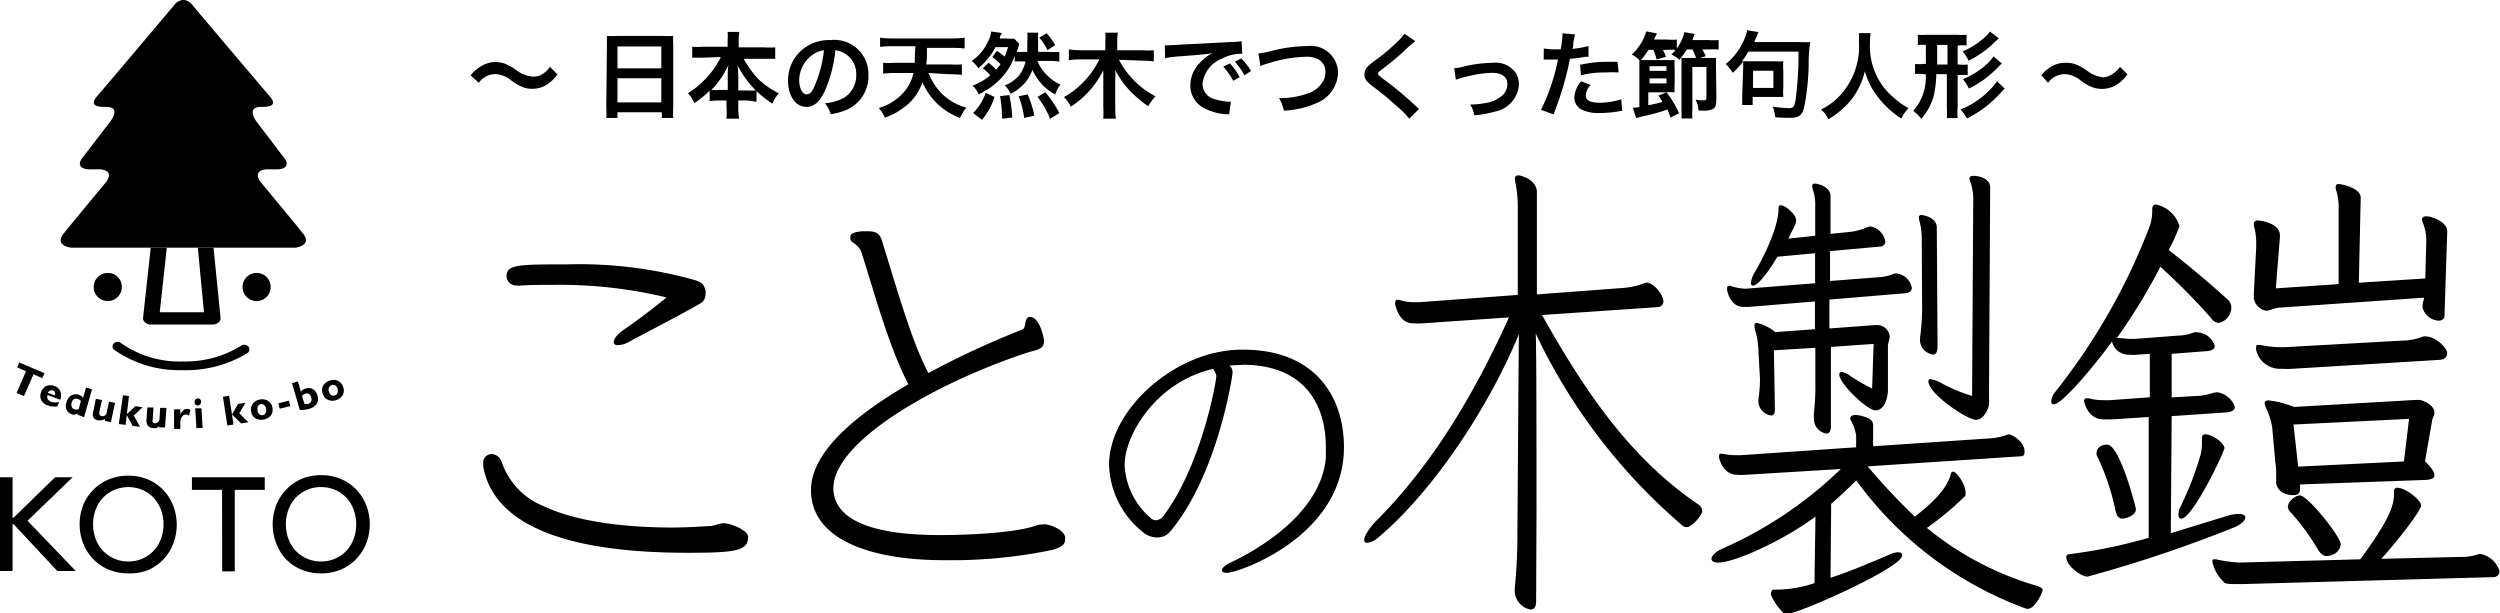 <svg xmlns="http://www.w3.org/2000/svg" viewBox="0 0 199.04 48.84"><g id="レイヤー_2" data-name="レイヤー 2"><g id="レイヤー_1-2" data-name="レイヤー 1"><path d="M0,38H1v3.22h.08L4.38,38h1.4L2.19,41.46l3.84,4H4.56L1.09,41.74H1v3.72H0Z"/><path d="M10.21,45.65a4,4,0,0,1-1.56-.3,3.62,3.62,0,0,1-1.22-.83,3.73,3.73,0,0,1-.8-1.24,4.23,4.23,0,0,1,0-3.08A3.73,3.73,0,0,1,7.43,39a3.62,3.62,0,0,1,1.22-.83,4.23,4.23,0,0,1,3.13,0,3.71,3.71,0,0,1,2,2.07,4.23,4.23,0,0,1,0,3.08,3.71,3.71,0,0,1-2,2.07A4,4,0,0,1,10.21,45.65Zm0-.95a2.7,2.7,0,0,0,1.16-.24,2.67,2.67,0,0,0,.88-.63,2.89,2.89,0,0,0,.57-.94,3.41,3.41,0,0,0,0-2.3,2.89,2.89,0,0,0-.57-.94,2.67,2.67,0,0,0-.88-.63,2.9,2.9,0,0,0-2.31,0,2.67,2.67,0,0,0-.88.63,2.73,2.73,0,0,0-.57.94,3.41,3.41,0,0,0,0,2.3,2.73,2.73,0,0,0,.57.94,2.74,2.74,0,0,0,2,.87Z"/><path d="M17.68,39h-2.4V38h5.8V39H18.69v6.49h-1Z"/><path d="M25.56,45.65a3.94,3.94,0,0,1-1.56-.3,3.66,3.66,0,0,1-1.23-.83A3.71,3.71,0,0,1,22,43.28a4.23,4.23,0,0,1,0-3.08A3.71,3.71,0,0,1,22.77,39,3.66,3.66,0,0,1,24,38.13a3.94,3.94,0,0,1,1.56-.3,4,4,0,0,1,1.57.3,3.72,3.72,0,0,1,1.22.83,3.89,3.89,0,0,1,.8,1.24,4.23,4.23,0,0,1,0,3.08,3.89,3.89,0,0,1-.8,1.24,3.72,3.72,0,0,1-1.22.83A4,4,0,0,1,25.56,45.65Zm0-.95a2.74,2.74,0,0,0,1.16-.24,2.78,2.78,0,0,0,.88-.63,2.86,2.86,0,0,0,.56-.94,3.41,3.41,0,0,0,0-2.3,2.86,2.86,0,0,0-.56-.94,2.78,2.78,0,0,0-.88-.63,2.74,2.74,0,0,0-1.16-.24,2.66,2.66,0,0,0-1.15.24,2.71,2.71,0,0,0-.89.63,2.86,2.86,0,0,0-.56.94,3.41,3.41,0,0,0,0,2.3,2.86,2.86,0,0,0,.56.94,2.71,2.71,0,0,0,.89.63A2.66,2.66,0,0,0,25.56,44.7Z"/><path d="M1.32,31.29l.75-1.73-.7-.31.17-.39,2,.85-.17.4-.7-.31-.76,1.73Z"/><path d="M4.55,32.36a1.16,1.16,0,0,1-.37,0,1.23,1.23,0,0,1-.37-.08.89.89,0,0,1-.53-.42.83.83,0,0,1,0-.66.8.8,0,0,1,.41-.47.88.88,0,0,1,.64,0,.73.73,0,0,1,.47.42.94.94,0,0,1,0,.68v0l-1-.38h0a.33.33,0,0,0,0,.32.48.48,0,0,0,.29.22.94.94,0,0,0,.3.05,1,1,0,0,0,.33-.05ZM3.8,31.28l.57.2a.36.36,0,0,0,0-.25A.29.29,0,0,0,4,31.09.42.42,0,0,0,3.8,31.28Z"/><path d="M6.19,32.9A1.05,1.05,0,0,1,6,33a1.05,1.05,0,0,1-.24,0,.73.73,0,0,1-.46-.37.82.82,0,0,1,0-.62.88.88,0,0,1,.36-.52.73.73,0,0,1,.58-.07,1,1,0,0,1,.21.1.61.61,0,0,1,.16.16l.24-.82.48.13-.64,2.23L6.15,33Zm.07-.32.18-.64a.57.57,0,0,0-.11-.11.27.27,0,0,0-.12-.06.41.41,0,0,0-.31,0,.49.49,0,0,0-.19.28.46.46,0,0,0,0,.33A.32.32,0,0,0,6,32.6l.14,0Z"/><path d="M8.35,33.34a.54.54,0,0,1-.27.12.76.76,0,0,1-.3,0,.51.51,0,0,1-.35-.24.61.61,0,0,1,0-.47l.2-1,.49.1-.2.91a.52.52,0,0,0,0,.25.22.22,0,0,0,.15.11.34.34,0,0,0,.2,0,.55.55,0,0,0,.2-.15l.21-1,.48.11-.33,1.53-.48-.1Z"/><path d="M9.46,33.76l.33-2.29.48.06L10,33.83Zm1.1.15L10.07,33l.7-.66.59.08-.71.66.5.9Z"/><path d="M12.7,33.91a.63.63,0,0,1-.25.16.68.68,0,0,1-.29,0,.5.5,0,0,1-.39-.18.69.69,0,0,1-.11-.45l.07-1,.49,0-.06.92a.45.45,0,0,0,0,.25.2.2,0,0,0,.16.09.49.49,0,0,0,.2-.05.59.59,0,0,0,.17-.18l.06-1,.5,0-.11,1.56-.49,0Z"/><path d="M13.86,34.15V32.59h.5V33a1.1,1.1,0,0,1,.24-.34.43.43,0,0,1,.25-.11l.15,0,.16.09-.12.45a.41.41,0,0,0-.14-.08.31.31,0,0,0-.13,0,.33.33,0,0,0-.25.13.83.83,0,0,0-.16.34v.67Z"/><path d="M15.49,32a.28.28,0,0,1,.07-.19.31.31,0,0,1,.18-.09.25.25,0,0,1,.19.07A.23.23,0,0,1,16,32a.21.21,0,0,1-.06.19.23.23,0,0,1-.19.09.27.27,0,0,1-.19-.06A.31.31,0,0,1,15.49,32Zm.15,2.08-.1-1.57.5,0,.09,1.57Z"/><path d="M18.1,33.88l-.35-2.29.49-.08.35,2.29Zm1.1-.17L18.47,33l.48-.84.59-.09-.49.84.73.71Z"/><path d="M20,32.78a.74.74,0,0,1,.12-.62.84.84,0,0,1,.56-.35.87.87,0,0,1,.66.11.75.75,0,0,1,.35.53.79.79,0,0,1-.12.62,1,1,0,0,1-1.23.24A.76.76,0,0,1,20,32.78Zm.49-.1a.54.54,0,0,0,.16.3.34.34,0,0,0,.28.07.3.3,0,0,0,.22-.17.56.56,0,0,0-.12-.63.31.31,0,0,0-.28-.07.32.32,0,0,0-.22.17A.51.51,0,0,0,20.52,32.68Z"/><path d="M22.27,32.54l-.11-.43L23,31.9l.11.43Z"/><path d="M23.87,32.64l-.62-2.14.47-.13.24.82a.64.64,0,0,1,.39-.26.69.69,0,0,1,.58.06.88.88,0,0,1,.35.52.74.74,0,0,1-.07.64,1,1,0,0,1-.6.4,1.86,1.86,0,0,1-.34.07A2.55,2.55,0,0,1,23.87,32.64Zm.37-.48.15,0,.14,0a.39.39,0,0,0,.24-.19.41.41,0,0,0,0-.33.42.42,0,0,0-.19-.28.31.31,0,0,0-.3,0,.31.31,0,0,0-.13.06.52.52,0,0,0-.1.11Z"/><path d="M25.71,31.37a.77.77,0,0,1,0-.63.88.88,0,0,1,.51-.43.84.84,0,0,1,.66,0,.77.77,0,0,1,.43.47.8.8,0,0,1,0,.63.88.88,0,0,1-.51.43.86.86,0,0,1-.67,0A.73.73,0,0,1,25.71,31.37Zm.48-.17a.47.47,0,0,0,.2.27.3.3,0,0,0,.28,0,.29.29,0,0,0,.2-.2.54.54,0,0,0,0-.33.48.48,0,0,0-.2-.27.33.33,0,0,0-.29,0,.34.34,0,0,0-.19.2A.45.45,0,0,0,26.19,31.2Z"/><path d="M9.7,22.84a1.12,1.12,0,1,1-1.12-1.11A1.11,1.11,0,0,1,9.7,22.84Z"/><path d="M21.55,22.84a1.12,1.12,0,1,1-1.12-1.11A1.11,1.11,0,0,1,21.55,22.84Z"/><path d="M14.53,29.47a9,9,0,0,1-5.45-1.63.34.34,0,0,1,0-.52.43.43,0,0,1,.56,0,8.13,8.13,0,0,0,4.93,1.46,8.44,8.44,0,0,0,4.64-1.26.44.44,0,0,1,.57.08.36.36,0,0,1-.09.52A9.41,9.41,0,0,1,14.53,29.47Z"/><path d="M12,19.72l-.61,5.59a.45.45,0,0,0,.17.37.73.73,0,0,0,.46.16h4.91a.73.73,0,0,0,.46-.16.43.43,0,0,0,.17-.37L17,19.72m-.76,5.14H12.72l.56-5.14h2.47Z"/><path d="M17,19.72h6.52s1.38-.17.6-1.13c-.57-.73-3.33-4.05-3.33-4.05s-.81-.92.4-1.06h.91s1.32,0,.4-1.07L20.4,9.65s-.85-1.16.41-1.14,1-.47.6-.92S15.34.43,15.34.43A1,1,0,0,0,14.67,0h-.14a1,1,0,0,0-.67.42S8.13,7.21,7.79,7.59s-.71.95.61.92.4,1.14.4,1.14L6.68,12.41c-.91,1.07.4,1.07.4,1.07H8c1.22.14.41,1.06.41,1.06s-2.76,3.32-3.34,4.05c-.78,1,.61,1.13.61,1.13H12m1.27,0h2.47"/><path d="M57.62,41.66c.56,0,1.94.56,1.94,1.08,0,1.12-1,1.27-4.77,1.27-5.59,0-15.24-.67-16.32-6.9,0-.07,0-.14,0-.22a.68.68,0,0,1,.67-.74.89.89,0,0,1,.79.59,5.77,5.77,0,0,0,3.31,3.54C46.11,41.66,50.36,42,53.52,42c1.2,0,2.24-.08,3-.12.38,0,.71-.22,1.09-.22ZM41.19,22.73a.78.78,0,0,1-.86-.74c0-.94,1-.94,4.77-.94a34,34,0,0,1,10.29,1.27c.52.19.67.34.78.82a.68.68,0,0,1,0,.26.82.82,0,0,1-.45.78c-.41.27-4,2.17-5.59,3a1.83,1.83,0,0,1-.93.3c-.22,0-.34-.07-.34-.26s.23-.56.75-.93c1.19-.82,2.46-1.79,3.46-2.61a36.42,36.42,0,0,0-9.13-1c-.89,0-1.78,0-2.72.07Z"/><path d="M83.16,41.74c.37,0,1.52.4,1.64,1,0,.07,0,.15,0,.22,0,.41-.3.6-1,.82a39.88,39.88,0,0,1-8.65.82c-5.77,0-10.43-1.6-10.58-5.4v-.19c0-3.13,3.8-6.11,7.75-8.42-1.6-3.09-2.72-7.34-3.76-10.58a1.7,1.7,0,0,0-.6-.67c-.26-.15-.26-.26-.26-.52s.52-.41,1.16-.41,1.11,0,1.34.7c1,3.17,2.38,8.16,3.72,10.59a68.75,68.75,0,0,1,7.49-3.47c.3-.11.12-.89.53-1H82c.78,0,1.12,1.68,1.12,1.94a.71.71,0,0,1-.12.41c-.22.3-.78.34-1.41.56-7.45,2.5-15.24,7.08-15.24,10.73v.15c.11,1.71,1.71,3.58,8.49,3.58,2.43,0,6.26-.19,7.83-.82Z"/><path d="M98.83,29.06a9,9,0,0,0-.94.05.68.68,0,0,1,.24.55c0,.32-1.21,8.17-4.94,12.63a1.31,1.31,0,0,1-1.08.5A1.72,1.72,0,0,1,91,42.37,7.09,7.09,0,0,1,88.3,37c0-4.38,5.23-9.08,10.43-9.16H99c5.59,0,8,3.62,8,7.77,0,7.12-8.43,10-9.32,10-.26,0-.4-.08-.4-.21s.21-.4.69-.61c2.94-1.39,7.25-4.3,7.59-8.35,0-.29,0-.55,0-.84,0-3.33-1.65-6.56-6.64-6.56Zm-9.29,8a5.91,5.91,0,0,0,2.07,4.18.62.62,0,0,0,.45.18.84.84,0,0,0,.58-.36c2.91-3.86,4.15-10.32,4.2-11.14a1.55,1.55,0,0,0-.26-.55C92,30.42,89.54,34.68,89.54,37Z"/><path d="M122.3,47.86c0,.47-.17.67-.44.67a1.53,1.53,0,0,1-1.26-1.41c0-.08,0-.19,0-.27.15-1.56.21-2.93.21-4.33,0,0,.09-13.66.12-15.92-2.43,5.93-6.91,12.56-11.1,16.11l-.14.12a1.71,1.71,0,0,1-.82.39c-.18,0-.26-.08-.26-.27s.29-.78.93-1.45c3.69-3.7,7.17-8.66,10.6-16.23l-6.85.47a6.76,6.76,0,0,1-.82,0c-.18,0-1,0-1.38-1.44a.66.66,0,0,1,0-.24c0-.11.06-.19.15-.19s.09,0,.15,0a3.58,3.58,0,0,0,1.23.19H113l7.84-.58V16.5a9.67,9.67,0,0,0-.23-2.15v-.12c0-.19.11-.27.29-.27s1.46.35,1.46,1.33v8.15l6.79-.51a5.78,5.78,0,0,0,1.67-.35.7.7,0,0,1,.26-.08c.59,0,1.35,1,1.35,1.45a.46.46,0,0,1-.41.5l-9.25.63c3.63,6.48,7.23,11.55,12.47,15.1a.67.67,0,0,1,.29.51c0,.27-.79,1.28-1.26,1.28a.51.51,0,0,1-.35-.15,45.92,45.92,0,0,1-11.65-15.26c.06,1.41.06,8.78.06,14.48Z"/><path d="M148.7,37.13a49,49,0,0,0,3.75,4c1.31-1,2.54-2.18,2.84-3.31.05-.2.11-.27.2-.27.29,0,1,1,1,1.67v.08c0,.12,0,.2-.08.23a23.4,23.4,0,0,1-3,2.5,24.62,24.62,0,0,0,8.75,4.61c.35.11.47.23.47.35s-.59,1.48-1.17,1.48c0,0-.09,0-.12,0a29,29,0,0,1-13.55-10.22c-.67.66-1.34,1.29-2,1.87L145.74,46c1.47-.47,3-1.13,4.66-1.83a1.6,1.6,0,0,1,.73-.2c.2,0,.32.08.32.24,0,1-8.34,4.68-9.19,4.68a.45.45,0,0,1-.26-.08,4.56,4.56,0,0,1-1-1.44s0-.08,0-.16.09-.27.21-.27h.47a9.93,9.93,0,0,0,2.78-.51l.08-5.3c-2.51,1.87-6.4,3.66-7.75,3.66-.35,0-.53-.11-.53-.31s.3-.55.91-.82a32.15,32.15,0,0,0,9.39-6.32L139,37.8a4.8,4.8,0,0,1-.7,0c-.7,0-1.2-.51-1.43-1.33a.54.54,0,0,1,0-.19c0-.12.05-.16.17-.16h.09a5,5,0,0,0,1.08.12h.41l9.16-.63v-.93a3.73,3.73,0,0,0-.38-1.14.35.35,0,0,1-.09-.23c0-.16.15-.27.41-.27a2.26,2.26,0,0,1,.62.11c.55.16.79.35.79.71l0,1.67,9.16-.62a5.08,5.08,0,0,0,1.55-.31.3.3,0,0,1,.18,0c.14,0,1.17.54,1.17,1.36,0,.2-.09.36-.21.36Zm.47-9.75-3.4.24,0,6.28c0,.39-.11.62-.35.62a1.17,1.17,0,0,1-1-1.17,3.15,3.15,0,0,1,0-.51,18.5,18.5,0,0,0,.11-2.46V27.69l-3.3.2.08,4.68c0,.35-.08.51-.29.51A1.16,1.16,0,0,1,140,32c0-.07,0-.15,0-.23a11,11,0,0,0,.12-1.44v-.24L140,28a6.27,6.27,0,0,0-.24-1.63,1.69,1.69,0,0,1-.08-.47c0-.12.05-.2.17-.2a3.66,3.66,0,0,1,1.49.74l3.16-.23V24l-5.2.43c-.21,0-.39,0-.53,0s-.94,0-1.26-1.29a.56.56,0,0,1,0-.2c0-.15.06-.19.18-.19h.05a4.12,4.12,0,0,0,1.15.23h.17l5.45-.43V20.16l-3,.28c-.88,1.48-1.61,2.3-1.93,2.3q-.18,0-.18-.24a2.1,2.1,0,0,1,.35-.89c.36-.63,1.85-3.32,1.85-5,0-.19.06-.27.17-.27.35,0,1.23.7,1.23,1.21a.9.9,0,0,1-.06.31L142.38,19l2.14-.23V16.34a3.39,3.39,0,0,0-.18-1.21,1.51,1.51,0,0,1-.06-.31.18.18,0,0,1,.21-.2c.26,0,1.25.24,1.25,1v3l1.58-.16a4.55,4.55,0,0,0,1.29-.35,1,1,0,0,1,.32-.08,1.47,1.47,0,0,1,1.17,1.18.4.4,0,0,1-.4.42l-4,.36,0,2.38,4.13-.32a3.93,3.93,0,0,0,1-.27.57.57,0,0,1,.24,0,1.39,1.39,0,0,1,1.14,1.13c0,.24-.18.39-.44.43l-6.12.51v2.3l3.66-.27h.21a1,1,0,0,1,.93.9c0,.27-.14.5-.14.82v2.53c0,.31,0,.63,0,.94s-.15,1.6-1,1.6c-.64,0-2.87-2.11-2.87-2.85a.18.18,0,0,1,.21-.2,1.64,1.64,0,0,1,.67.32,17.66,17.66,0,0,0,1.73,1ZM153,18.84a5.52,5.52,0,0,0-.17-1.21,1.58,1.58,0,0,1-.06-.32.18.18,0,0,1,.2-.19c.18,0,1.23.19,1.23,1l.06,9.49c0,.38-.12.62-.35.62a1.2,1.2,0,0,1-1.05-1.13,4.44,4.44,0,0,1,.05-.55,18.33,18.33,0,0,0,.12-2.46Zm4.1-2.74a4.32,4.32,0,0,0-.29-1.79.18.18,0,0,1,0-.12c0-.15.14-.19.32-.19s1.32.08,1.32.93l-.09,15.69c0,.47,0,.86,0,1.17a1.72,1.72,0,0,1-.41,1.29.87.87,0,0,1-.62.35c-.7,0-3.8-2.07-3.8-3.08,0-.12.06-.16.17-.16a2.65,2.65,0,0,1,1,.39,12.86,12.86,0,0,0,2.31.94Z"/><path d="M177.36,41.06a2.71,2.71,0,0,1,.85-.14c.38,0,.56.11.56.29s-.3.56-1,.82a106.23,106.23,0,0,1-11.58,3.88c-.45,0-1.68-.82-1.68-1.57,0-.15.11-.22.26-.22a41.86,41.86,0,0,0,6.3-1.3l0-9.62-2.9.19c-.3,0-.52,0-.71,0-1.19,0-1.53-1.31-1.53-1.49a.18.18,0,0,1,.19-.19s.11,0,.15,0a4.71,4.71,0,0,0,1.23.15H168l3.16-.23,0-3.46-1,.07a3.72,3.72,0,0,1-.63,0,1.35,1.35,0,0,1-1.38-1.05c-1.49,2.05-4,5-4.62,5-.15,0-.22-.07-.22-.26a1.42,1.42,0,0,1,.33-.74,49.64,49.64,0,0,0,7.49-13.12,3.72,3.72,0,0,0,.22-1.41c0-.26.12-.38.3-.38A2.47,2.47,0,0,1,173.52,18a12.69,12.69,0,0,1-.86,1.9c1.57,1.23,3,2.42,4.66,3.91a.86.86,0,0,1,.33.67,1.28,1.28,0,0,1-1,1.23.82.82,0,0,1-.63-.41A52,52,0,0,0,172,21.24a47,47,0,0,1-3.46,5.67c.37,0,.74.07,1.08.07h.37l3.43-.26a3.54,3.54,0,0,0,1.27-.26.57.57,0,0,1,.26,0,1.52,1.52,0,0,1,1.38,1.08c0,.22-.19.37-.56.41l-2.87.22,0,3.47,1.9-.11a4.61,4.61,0,0,0,1.34-.23,1.59,1.59,0,0,1,.38-.07,1.78,1.78,0,0,1,1.41,1.15c0,.27-.22.41-.63.45l-4.4.3-.07,9.32Zm-10.44-4.84c0-.07,0-.15,0-.22s.11-.6.85-.6c1,0,2.28,5,2.28,5.11,0,.29-.15.48-.6.67a1.44,1.44,0,0,1-.45.11c-.37,0-.44-.23-.56-.56A18.65,18.65,0,0,0,166.92,36.22Zm8.39-1.38a.24.24,0,0,1,.26-.26c.63,0,1.53.75,1.53,1.08s-2.54,5.63-3.43,5.63c-.15,0-.23-.11-.23-.34a1.52,1.52,0,0,1,.19-.67,25.13,25.13,0,0,0,1.6-4.17,4.79,4.79,0,0,0,.08-.9Zm3.31,11.66H178c-.56,0-.89,0-1-.22a3,3,0,0,1-.86-1.56c0-.12,0-.19.15-.19s.11,0,.15,0a10.89,10.89,0,0,0,1.83.26l9.65-.26c1.94-2.65,2.68-4.06,2.68-5.15v-.26a.26.26,0,0,1,.26-.29c.67,0,1.9,1,1.9,1.41s-1.94,2.91-3.17,4.25l6.26-.15a4.3,4.3,0,0,0,1.49-.22.47.47,0,0,1,.23,0A2,2,0,0,1,199,45.46a.48.48,0,0,1-.52.49ZM193,23.7l-11.33.78c-.6,0-.9.26-1.23.26a1.19,1.19,0,0,1-1-1c0-.11,0-.23,0-.34l.19-3.72v-.3a4.93,4.93,0,0,0-.19-1.42c0-.07,0-.11,0-.18s.11-.23.29-.23,1.79.19,1.79,1.19v.12l-.33,4.1,5-.34,0-5.89a4.57,4.57,0,0,0-.22-1.67.47.47,0,0,1,0-.23c0-.11.08-.18.23-.18s1.75.29,1.75,1.08l-.15,6.78,5.29-.34.08-2.87a3.83,3.83,0,0,0-.27-1.56,1.28,1.28,0,0,1-.07-.26c0-.15.11-.26.34-.26.44,0,1.67.44,1.67,1.19l-.22,6.74c0,.23-.19.38-.49.38a1.42,1.42,0,0,1-1.26-1.05c0-.07,0-.15,0-.22Zm-10.47,5.66a7.4,7.4,0,0,1-.9,0,1.93,1.93,0,0,1-2-1.49.43.43,0,0,1,0-.22c0-.11,0-.19.15-.19s.11,0,.15,0a8.57,8.57,0,0,0,1.64.18h.37l9.24-.52a4.79,4.79,0,0,0,1.75-.33.47.47,0,0,1,.23,0c.7,0,1.67.86,1.67,1.34,0,.3-.22.49-.59.52Zm.59,9.21,0,.26v.11c0,.3-.15.48-.52.48-1.23,0-1.38-.85-1.38-1v-.15c0-.23,0-.45,0-.67a7.14,7.14,0,0,0-.08-.93L180.9,34a5.9,5.9,0,0,0-.45-1.45,1.38,1.38,0,0,1-.15-.45c0-.14.07-.22.34-.22a7.73,7.73,0,0,1,2,.52l9.69-.56c.11,0,.18,0,.26,0,.29,0,1.23.41,1.23,1,0,.23-.15.42-.19.68l-.56,3.2c.52.52.75.86.75,1.12s-.26.33-.67.37Zm2.13,5.7c-.3,0-.49-.19-.71-.52a17.53,17.53,0,0,0-2.2-3,.66.66,0,0,1-.19-.37c0-.56.71-.94.94-.94.67,0,3.27,3.32,3.27,3.88a1,1,0,0,1-.44.74A1.44,1.44,0,0,1,185.26,44.27Zm6.55-10.92-9.2.45.37,3.35,8.42-.41Z"/><path d="M37.47,6a2.61,2.61,0,0,1,.75-.67,2.15,2.15,0,0,1,2.2-.16,4.38,4.38,0,0,1,.68.41,2.51,2.51,0,0,0,1.33.52A1.49,1.49,0,0,0,43,6a1.92,1.92,0,0,0,.78-.68l.6.6a3.09,3.09,0,0,1-.71.73,2.13,2.13,0,0,1-1.3.42,2.07,2.07,0,0,1-.66-.1,3.86,3.86,0,0,1-1-.56,2.14,2.14,0,0,0-1.29-.51,1.64,1.64,0,0,0-1.3.69Z"/><path d="M48.32,3.67c0-.3,0-.56,0-.81a6.57,6.57,0,0,0,.83,0h3.64a6,6,0,0,0,.81,0,7,7,0,0,0,0,.77V8.48a7.78,7.78,0,0,0,0,.91h-.91V8.94H49.16v.45h-.89a7.9,7.9,0,0,0,0-.91Zm.84,1.77h3.49V3.7H49.16Zm0,2.71h3.49V6.23H49.16Z"/><path d="M56,4.59c-.33,0-.58,0-.89,0V3.72a6.11,6.11,0,0,0,.89,0h1.93V3.24a4.81,4.81,0,0,0,0-.7h.94a3.47,3.47,0,0,0-.06.69v.54h2a6,6,0,0,0,.91,0v.91c-.33,0-.56,0-.91,0H59.21a7.91,7.91,0,0,0,1.13,1.58A6.62,6.62,0,0,0,62,7.43a3.14,3.14,0,0,0-.51.82,8.55,8.55,0,0,1-1.26-1v.86A5.32,5.32,0,0,0,59.45,8h-.67v.51a6.46,6.46,0,0,0,.06.94h-1a6.67,6.67,0,0,0,0-.94V8h-.59a5.32,5.32,0,0,0-.75.05V7.21a7,7,0,0,1-1.22,1,2.55,2.55,0,0,0-.51-.79,7.06,7.06,0,0,0,2.62-2.88ZM57.94,6c0-.23,0-.53.06-.84a7.17,7.17,0,0,1-1.36,2,3.79,3.79,0,0,0,.67,0h.63ZM59.51,7.2a3.73,3.73,0,0,0,.66,0,8.07,8.07,0,0,1-1.45-2,6.88,6.88,0,0,1,.06.84V7.2Z"/><path d="M65.73,7.1c-.43,1-.91,1.41-1.52,1.41-.86,0-1.47-.87-1.47-2.08a3.2,3.2,0,0,1,.82-2.18,3.35,3.35,0,0,1,2.58-1.06,2.71,2.71,0,0,1,3,2.79,2.9,2.9,0,0,1-1.83,2.8,4.92,4.92,0,0,1-1.17.31,2.42,2.42,0,0,0-.46-.87,3.81,3.81,0,0,0,1.49-.42,2.1,2.1,0,0,0,1-1.87,1.86,1.86,0,0,0-.92-1.67A1.7,1.7,0,0,0,66.51,4,10.67,10.67,0,0,1,65.73,7.1Zm-1.1-2.69a2.51,2.51,0,0,0-1,2c0,.61.26,1.1.59,1.1s.5-.31.77-1A9.75,9.75,0,0,0,65.6,4,2,2,0,0,0,64.63,4.41Z"/><path d="M73.92,5.81a5.32,5.32,0,0,0,.92,1.5,4.39,4.39,0,0,0,1.38,1,3.5,3.5,0,0,0,.72.25,3.22,3.22,0,0,0-.5.83,5.2,5.2,0,0,1-3-2.85,4.06,4.06,0,0,1-1.08,1.69,5.57,5.57,0,0,1-1.91,1.14,2.55,2.55,0,0,0-.49-.77A4.14,4.14,0,0,0,72,7.29a3.21,3.21,0,0,0,.72-1.48H71.31a9.41,9.41,0,0,0-1,.05V5a8.06,8.06,0,0,0,.94,0h1.58c0-.5,0-.5.05-1.32H71.07a8.64,8.64,0,0,0-1,.05V3a6.51,6.51,0,0,0,1,.06H75.8a7,7,0,0,0,1-.06v.86a9.05,9.05,0,0,0-1-.05h-2c0,.8,0,.93-.06,1.32h1.84a9.15,9.15,0,0,0,1,0v.83a9.45,9.45,0,0,0-1-.05Z"/><path d="M78.7,5a4,4,0,0,1,.62.55c.14-.17.2-.25.34-.44A5,5,0,0,0,79,4.54l.37-.49a4.06,4.06,0,0,1,.61.46,4.81,4.81,0,0,0,.28-.76h-1a5.46,5.46,0,0,1-1.37,1.68,2.46,2.46,0,0,0-.53-.58,3.66,3.66,0,0,0,1.3-1.55,2.43,2.43,0,0,0,.26-.79l.82.11c0,.06,0,.08-.06.15l-.07.16,0,.14h.6a2.76,2.76,0,0,0,.54,0l.4.42a1.68,1.68,0,0,0-.08.28c0,.08-.06.19-.13.36a5.28,5.28,0,0,0,.61,0h.24c0-.31,0-.48,0-.78a4.69,4.69,0,0,0,0-.75h.86a3.49,3.49,0,0,0,0,.66c0,.25,0,.49,0,.87h.9a5.72,5.72,0,0,0,.79,0V4.9a5.94,5.94,0,0,0-.79-.05H82.6a3.17,3.17,0,0,0,.83,1.2,3.22,3.22,0,0,0,1,.68,2.66,2.66,0,0,0-.42.79A4.12,4.12,0,0,1,82.2,5.57a3.75,3.75,0,0,1-.62,1.06,4.26,4.26,0,0,1-1.11.84A2.38,2.38,0,0,0,80,6.8,2.89,2.89,0,0,0,81.14,6a3,3,0,0,0,.51-1.1h-.13a5,5,0,0,0-.73,0V4.45a5.17,5.17,0,0,1-1.2,1.9,7.26,7.26,0,0,1-.89.73l-.78.44a1.9,1.9,0,0,0-.49-.7A4.83,4.83,0,0,0,78.84,6a3.1,3.1,0,0,0-.59-.56ZM77.48,9a4.43,4.43,0,0,0,1-1.61l.7.33a5.35,5.35,0,0,1-1,1.82Zm2.3.45a10.19,10.19,0,0,0-.16-1.8l.74-.08a10.86,10.86,0,0,1,.23,1.79Zm1.76-.06a7,7,0,0,0-.44-1.72l.72-.16a8.62,8.62,0,0,1,.53,1.7Zm2.07.07a7.65,7.65,0,0,0-1-1.74l.61-.38A9,9,0,0,1,84.34,9Zm-.28-6.81a5.92,5.92,0,0,1,.68.93L83.4,4a4,4,0,0,0-.66-1Z"/><path d="M89.09,4.76A6.78,6.78,0,0,0,92,7.67a3.67,3.67,0,0,0-.58.79A9.61,9.61,0,0,1,90,7.27a7.13,7.13,0,0,1-1.21-1.7,6.89,6.89,0,0,1,0,.84V8.52a8.28,8.28,0,0,0,.05.93h-1a8.61,8.61,0,0,0,0-.94V6.42c0-.19,0-.52,0-.82a7.3,7.3,0,0,1-2.58,2.89,3,3,0,0,0-.55-.76,7,7,0,0,0,2.82-3H86a6.17,6.17,0,0,0-.9.06V3.93A6.09,6.09,0,0,0,86,4H88v-.7a4.49,4.49,0,0,0,0-.7h1a4.44,4.44,0,0,0-.05.69V4h2a5.83,5.83,0,0,0,.91,0v.89a6.52,6.52,0,0,0-.91-.06Z"/><path d="M92.74,3.61H93l1.24-.07,3.83-.2a4.12,4.12,0,0,0,.78-.06l.05,1h-.16a3.39,3.39,0,0,0-1.48.4,2.44,2.44,0,0,0-1.52,2,1.25,1.25,0,0,0,1,1.22,4.28,4.28,0,0,0,1.12.2H98l-.14,1-.25,0a4.52,4.52,0,0,1-1.76-.5,2,2,0,0,1-1.08-1.81A2.59,2.59,0,0,1,95.53,5a3.22,3.22,0,0,1,1-.76c-.61.09-1.07.13-2.53.24a9.18,9.18,0,0,0-1.24.15Zm5.18,1.44a4.72,4.72,0,0,1,.78,1.1l-.52.28a5.11,5.11,0,0,0-.79-1.12ZM99.08,6a5.19,5.19,0,0,0-.77-1.09l.51-.26a4.78,4.78,0,0,1,.78,1Z"/><path d="M100.19,4.25a5.25,5.25,0,0,0,.88-.15,11.79,11.79,0,0,1,3-.43,2.17,2.17,0,0,1,2.46,2.11,2.69,2.69,0,0,1-1.67,2.41,7.2,7.2,0,0,1-2.64.62,3.29,3.29,0,0,0-.39-1,6.38,6.38,0,0,0,2.47-.44,2.1,2.1,0,0,0,1.14-1.11,1.75,1.75,0,0,0,.08-.54,1.09,1.09,0,0,0-.57-1,1.92,1.92,0,0,0-1-.2,10.71,10.71,0,0,0-3,.53,2.85,2.85,0,0,0-.6.21Z"/><path d="M112.68,3.28a8.93,8.93,0,0,0-.93.82A21.32,21.32,0,0,1,110,5.54c-.23.18-.28.24-.28.32s0,.13.67.62a26.31,26.31,0,0,1,2.37,2,2.15,2.15,0,0,0,.22.19l-.78.78a6.72,6.72,0,0,0-1-1,23.71,23.71,0,0,0-1.94-1.6c-.49-.38-.63-.58-.63-.93a.87.87,0,0,1,.25-.61,5.1,5.1,0,0,1,.66-.54,15.63,15.63,0,0,0,1.73-1.46,4.26,4.26,0,0,0,.55-.62Z"/><path d="M115.78,5.43a3.37,3.37,0,0,0,.78-.14A10.39,10.39,0,0,1,118.88,5a1.93,1.93,0,0,1,1.77.77,1.68,1.68,0,0,1,.28,1A2.36,2.36,0,0,1,119,8.89a8,8,0,0,1-1.63.29,2.24,2.24,0,0,0-.32-.86h.11a6.36,6.36,0,0,0,1.07-.11,2.67,2.67,0,0,0,1.25-.51,1.21,1.21,0,0,0,.53-1c0-.58-.43-.9-1.23-.9a8.47,8.47,0,0,0-2,.3,4.9,4.9,0,0,0-.87.25Z"/><path d="M122.91,3.86a5.47,5.47,0,0,0,1,.07h.35a10.69,10.69,0,0,0,.14-1.15.72.72,0,0,0,0-.13l1,.09a4.58,4.58,0,0,0-.14.72c0,.21,0,.25-.08.43a7,7,0,0,0,1.29-.23l0,.86-.24,0a10,10,0,0,1-1.24.16c-.08.47-.27,1.26-.46,1.94s-.35,1.16-.84,2.49l-1-.37a16,16,0,0,0,1.35-4H122.9Zm3.73,2.91a1.27,1.27,0,0,0-.39.83c0,.38.37.58,1.12.58a5.72,5.72,0,0,0,1.71-.28l.07.92-.37.06a8.88,8.88,0,0,1-1.4.12,3.08,3.08,0,0,1-1.51-.3,1.1,1.1,0,0,1-.53-.93,2.16,2.16,0,0,1,.55-1.3Zm2.23-1a7.36,7.36,0,0,0-1,0,7.86,7.86,0,0,0-2,.22l-.07-.83a9.83,9.83,0,0,1,2.24-.24h.74Z"/><path d="M133,9.36c-.11-.32-.16-.42-.25-.64a14.48,14.48,0,0,1-1.72.49c-.37.08-.4.09-.76.19L130,8.58a3.7,3.7,0,0,0,.52-.06V5.45c0-.37,0-.51,0-.67a2.26,2.26,0,0,0-.6-.43,4.59,4.59,0,0,0,.76-.95,3.5,3.5,0,0,0,.39-.9l.84.16c0,.1-.13.26-.23.49h1.08a4.57,4.57,0,0,0,.74,0v.71a3.66,3.66,0,0,0,.61-1.3l.81.15c-.12.32-.12.32-.19.48H136a6.09,6.09,0,0,0,.83,0v.75a6.63,6.63,0,0,0-.83,0h-.47a3,3,0,0,1,.27.53l-.74.23a4.05,4.05,0,0,0-.31-.76h-.45a5.34,5.34,0,0,1-.6.82,2.46,2.46,0,0,0-.63-.42,3.28,3.28,0,0,0,.33-.37,5.53,5.53,0,0,0-.61,0h-.4a4.74,4.74,0,0,1,.25.55l-.75.21a3.59,3.59,0,0,0-.26-.76h-.38a8.56,8.56,0,0,1-.6.81h2a5.77,5.77,0,0,0,.68,0,6.48,6.48,0,0,0,0,.72V6.65a6.27,6.27,0,0,0,0,.7,4.76,4.76,0,0,0-.66,0h-1.44V8.38c.51-.1.59-.12,1.13-.26a5.26,5.26,0,0,0-.33-.51l.65-.26a8,8,0,0,1,1,1.66Zm-1.67-3.72h1.35V5.27h-1.35Zm0,1h1.35V6.24h-1.35Zm5.32,1.18c0,.5-.06.7-.22.83a1.59,1.59,0,0,1-.89.15h-.31a2,2,0,0,0-.24-.87,3.25,3.25,0,0,0,.56.06c.3,0,.3,0,.31-.34V5.33h-1.12V8.74a4,4,0,0,0,0,.69h-.87a4.64,4.64,0,0,0,0-.65V5.26a5.75,5.75,0,0,0,0-.65,6.25,6.25,0,0,0,.64,0h1.26c.35,0,.46,0,.85,0,0,.22,0,.45,0,.64Z"/><path d="M138.78,5.54a5.6,5.6,0,0,0,0-.64,6.88,6.88,0,0,1-.82.9,3.51,3.51,0,0,0-.56-.7,5.14,5.14,0,0,0,1.55-2.16,3,3,0,0,0,.15-.53l.9.14-.13.31-.2.49h3.66a6.31,6.31,0,0,0,.79,0A12.53,12.53,0,0,0,144,4.73a18.78,18.78,0,0,1-.37,3.85c-.16.61-.43.8-1.12.8-.44,0-.78,0-1.17-.05a3.15,3.15,0,0,0-.2-.84,10.38,10.38,0,0,0,1.31.12c.32,0,.42-.12.51-.68a27.44,27.44,0,0,0,.23-3.82h-4a6.7,6.7,0,0,1-.5.77l.62,0h2a6.19,6.19,0,0,0,.67,0,4.23,4.23,0,0,0,0,.73V7a4.23,4.23,0,0,0,0,.72c-.21,0-.49,0-.7,0h-1.74v.64h-.83c0-.22,0-.49,0-.73ZM139.57,7h1.62V5.63h-1.62Z"/><path d="M148.93,2.64a5,5,0,0,0-.05.77,5.39,5.39,0,0,0,.73,3A5.31,5.31,0,0,0,150.8,7.8a5.28,5.28,0,0,0,1.16.81,2.82,2.82,0,0,0-.58.83,7.33,7.33,0,0,1-1.91-1.77,6,6,0,0,1-1-2,5.48,5.48,0,0,1-.58,1.51,5.33,5.33,0,0,1-1.16,1.45,6.35,6.35,0,0,1-1.16.86,2.29,2.29,0,0,0-.59-.77,5,5,0,0,0,1.64-1.26A5.77,5.77,0,0,0,148,3.27a5.41,5.41,0,0,0,0-.63Z"/><path d="M153.34,3.58a3.73,3.73,0,0,0-.65,0V2.77a5.94,5.94,0,0,0,.76,0h2.35a5.74,5.74,0,0,0,.77,0v.85a3.45,3.45,0,0,0-.65,0h-.06V5.14H156a3.64,3.64,0,0,0,.66,0v.84a3.91,3.91,0,0,0-.67,0h-.13V8.53a5,5,0,0,0,0,.87H155a6.58,6.58,0,0,0,0-.86V5.9h-.84a8.71,8.71,0,0,1-.2,1.72,4.54,4.54,0,0,1-1,1.84,2.74,2.74,0,0,0-.64-.63,4,4,0,0,0,1-2.93h-.19a3.11,3.11,0,0,0-.66,0V5.09a3,3,0,0,0,.66,0h.2V3.58Zm.89,1.56h.82V3.58h-.82Zm5.38,1.92a3,3,0,0,0-.31.31,8.89,8.89,0,0,1-2.7,2.06,3.7,3.7,0,0,0-.51-.72A6.55,6.55,0,0,0,159,6.47Zm-.47-4c-.08.06-.17.14-.6.55a7.76,7.76,0,0,1-1.81,1.22,3.08,3.08,0,0,0-.48-.73,6.12,6.12,0,0,0,1.54-.94,3.09,3.09,0,0,0,.64-.65Zm.24,2a2.76,2.76,0,0,0-.31.3,9.28,9.28,0,0,1-1.22,1.05,8.93,8.93,0,0,1-1.1.64,3.23,3.23,0,0,0-.47-.75,6.37,6.37,0,0,0,1.84-1.14,3.58,3.58,0,0,0,.6-.67Z"/><path d="M162.52,6a2.61,2.61,0,0,1,.75-.67A2.17,2.17,0,0,1,164.5,5a2.13,2.13,0,0,1,1,.23,4.38,4.38,0,0,1,.68.41,2.51,2.51,0,0,0,1.33.52A1.59,1.59,0,0,0,168,6a2.05,2.05,0,0,0,.78-.68l.6.6a3.3,3.3,0,0,1-.72.73,2.22,2.22,0,0,1-2,.32,3.71,3.71,0,0,1-1-.56,2.16,2.16,0,0,0-1.3-.51,1.65,1.65,0,0,0-1.3.69Z"/></g></g></svg>
